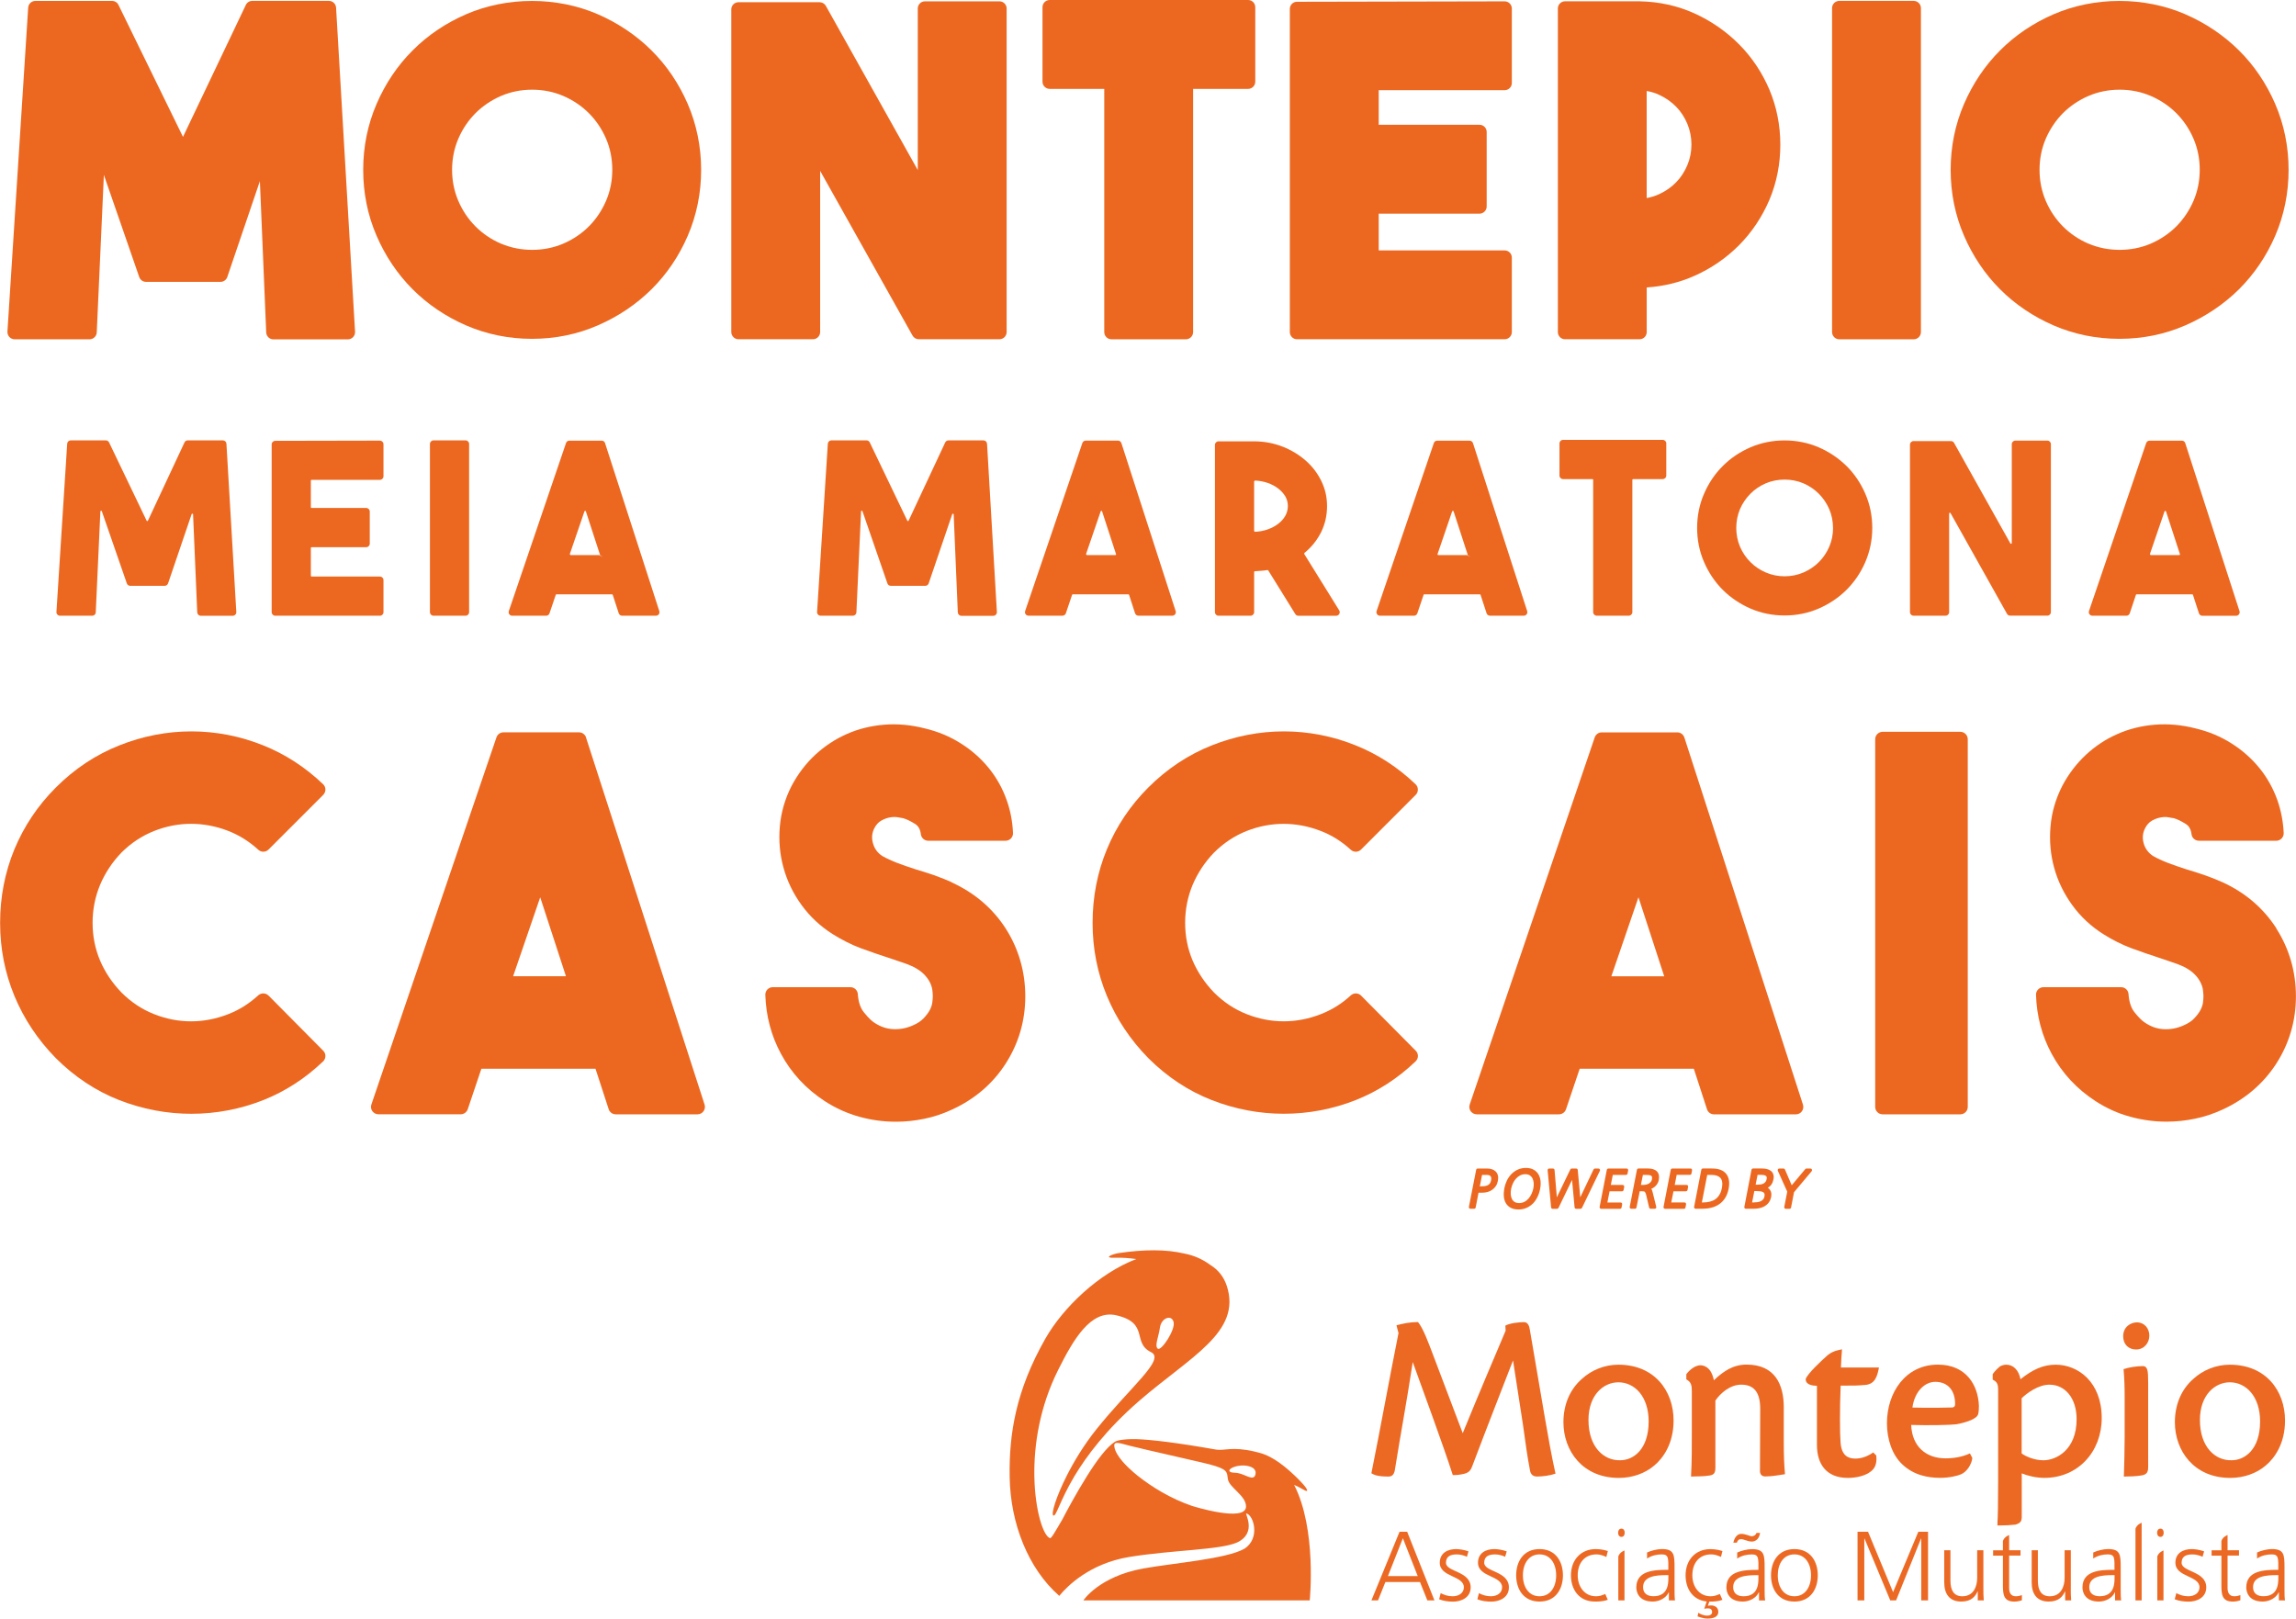 <?xml version="1.0" encoding="UTF-8"?><svg id="Layer_1" xmlns="http://www.w3.org/2000/svg" viewBox="0 0 650.94 458.93"><defs><style>.cls-1{fill:#ec6820;}.cls-2{fill:#ec6924;}</style></defs><g id="Layer_1-2"><g id="_105553177304160"><path class="cls-1" d="M76.13,282.29c-.8-.81-2.08-.83-2.92-.07-2.53,2.32-5.37,4.11-8.45,5.31-6.96,2.74-14.26,2.74-21.11,0-3.41-1.35-6.51-3.41-9.2-6.11-2.63-2.72-4.69-5.79-6.1-9.12-1.4-3.32-2.1-6.9-2.1-10.65s.71-7.35,2.1-10.71c1.42-3.39,3.47-6.49,6.06-9.18,2.72-2.72,5.83-4.78,9.26-6.14,6.84-2.72,14.14-2.72,21.11,0,3.08,1.21,5.92,2.99,8.45,5.31,.84,.77,2.11,.74,2.91-.06l15.5-15.5c.4-.41,.62-.95,.62-1.51,0-.57-.25-1.11-.65-1.5-5.05-4.83-10.77-8.54-16.98-11.02-13.15-5.29-27.56-5.29-40.78,0-6.67,2.63-12.73,6.65-18.02,11.95-5.09,5.08-9.03,10.97-11.74,17.5-2.69,6.52-4.06,13.55-4.06,20.86s1.36,14.2,4.06,20.74c2.69,6.5,6.64,12.44,11.74,17.63,5.29,5.29,11.32,9.29,17.92,11.88,6.63,2.6,13.57,3.9,20.51,3.9s13.86-1.3,20.43-3.9c6.18-2.45,11.87-6.14,16.92-10.96,.41-.39,.64-.93,.65-1.5,.01-.56-.21-1.11-.61-1.51l-15.5-15.64h0Z"/><path class="cls-1" d="M153.15,254.4l7.3,22.39h-14.97l7.68-22.39h0Zm13.01-45.3c-.28-.87-1.09-1.46-2.01-1.46h-21.41c-.9,0-1.7,.58-1.99,1.43l-35.46,104.09c-.22,.64-.12,1.35,.28,1.9,.4,.55,1.04,.88,1.71,.88h23.33c.9,0,1.7-.58,2-1.43l3.87-11.49h32.35l3.74,11.48c.28,.87,1.09,1.45,2,1.45h23.19c.67,0,1.3-.32,1.7-.87,.39-.55,.5-1.25,.3-1.89l-33.62-104.09h0Z"/><path class="cls-1" d="M269.8,250.13c-1.67-.74-3.42-1.44-5.2-2.06-1.69-.58-3.39-1.11-4.99-1.58-2.01-.65-3.72-1.24-5.21-1.81-1.6-.62-3.09-1.31-4.28-1.98-1.34-.9-2.2-2.07-2.62-3.58-.43-1.51-.31-2.91,.37-4.27,.51-1,1.18-1.74,1.99-2.19,.88-.48,1.73-.79,2.56-.92,.81-.12,1.55-.13,2.2,0,.92,.18,1.23,.22,1.4,.24,.98,.28,2.1,.81,3.39,1.62,.95,.58,1.49,1.54,1.66,2.92,.13,1.06,1.02,1.86,2.09,1.86h21.94c.57,0,1.13-.24,1.52-.65,.39-.42,.61-.97,.58-1.55-.14-3.2-.73-6.3-1.76-9.22-1.17-3.36-2.89-6.45-5.12-9.2-2.21-2.72-4.88-5.07-7.94-6.99-3.03-1.93-6.47-3.36-10.2-4.25-3.88-.99-7.75-1.35-11.49-1.04-3.79,.31-7.35,1.19-10.57,2.62-3.25,1.42-6.26,3.4-8.97,5.89-2.66,2.47-4.92,5.43-6.71,8.81-1.87,3.63-3,7.52-3.35,11.56-.35,4.01,0,7.95,1.05,11.69,1.03,3.76,2.75,7.33,5.14,10.6,2.36,3.25,5.32,6.01,8.8,8.21,2.66,1.67,5.34,3.01,8.01,4.01,2.9,1.06,5.38,1.91,7.53,2.6,1.4,.49,2.69,.93,3.9,1.32,1.2,.39,2.32,.82,3.26,1.25,1.3,.65,2.34,1.36,3.1,2.12,.74,.74,1.33,1.52,1.74,2.33,.38,.75,.62,1.51,.71,2.2,.09,.72,.13,1.32,.13,1.78s-.04,1.04-.14,1.79c-.08,.65-.32,1.36-.7,2.1-.39,.74-.99,1.54-1.76,2.36-.75,.79-1.76,1.46-3.03,2-1.79,.81-3.67,1.16-5.56,1.08-1.86-.08-3.62-.67-5.32-1.79-.58-.36-1.59-1.17-3.07-3.04-.97-1.22-1.53-2.94-1.67-5.1-.08-1.11-1-1.97-2.1-1.97h-22.02c-.57,0-1.12,.23-1.52,.64-.39,.41-.61,.97-.59,1.54,.19,5.99,1.68,11.61,4.43,16.71,2.95,5.48,7.15,10,12.48,13.46,3.05,1.97,6.34,3.45,9.75,4.39,3.4,.94,6.86,1.41,10.34,1.41,2.66,0,5.32-.27,7.99-.82,2.64-.53,5.28-1.4,7.86-2.59,6.49-2.96,11.64-7.37,15.31-13.1h0c3.68-5.74,5.54-12.15,5.54-19.05s-1.86-13.46-5.54-19.2c-3.67-5.72-8.82-10.12-15.32-13.1h0Z"/><path class="cls-1" d="M385.89,282.29c-.8-.81-2.1-.83-2.93-.06-2.48,2.3-5.32,4.08-8.44,5.3-6.95,2.73-14.24,2.73-21.11,0-3.39-1.34-6.5-3.4-9.21-6.11-2.63-2.72-4.68-5.78-6.1-9.12-1.4-3.32-2.1-6.9-2.1-10.65s.71-7.35,2.1-10.71c1.43-3.39,3.47-6.49,6.06-9.17,2.72-2.72,5.83-4.79,9.24-6.14,6.85-2.72,14.16-2.72,21.11,0,3.08,1.19,5.92,2.98,8.45,5.31,.83,.76,2.11,.74,2.91-.06l15.5-15.51c.4-.4,.62-.95,.61-1.51,0-.57-.24-1.11-.65-1.5-5.05-4.82-10.76-8.54-16.98-11.02-13.14-5.29-27.52-5.29-40.79,0-6.67,2.64-12.73,6.66-18.01,11.95-5.09,5.08-9.03,10.97-11.73,17.5-2.69,6.49-4.06,13.51-4.06,20.86s1.36,14.24,4.06,20.74c2.69,6.5,6.63,12.43,11.74,17.63,5.29,5.29,11.33,9.29,17.93,11.87,6.62,2.61,13.57,3.9,20.5,3.9s13.86-1.3,20.43-3.9c6.17-2.45,11.87-6.13,16.92-10.96,.41-.39,.64-.93,.66-1.49,0-.56-.21-1.11-.61-1.51l-15.51-15.64h0Z"/><path class="cls-1" d="M464.52,254.4l7.3,22.41h-14.98l7.68-22.41Zm13.01-45.29c-.28-.87-1.09-1.46-2-1.46h-21.42c-.9,0-1.7,.57-1.99,1.43l-35.44,104.09c-.22,.64-.12,1.35,.28,1.9,.4,.55,1.04,.88,1.71,.88h23.31c.9,0,1.71-.58,2-1.43l3.88-11.49h32.36l3.73,11.48c.28,.87,1.09,1.45,2,1.45h23.21c.68,0,1.3-.32,1.7-.87,.39-.54,.51-1.25,.3-1.89l-33.62-104.09h0Z"/><path class="cls-1" d="M555.77,207.49h-22.02c-1.17,0-2.11,.95-2.11,2.11v104.25c0,1.16,.94,2.1,2.11,2.1h22.02c1.16,0,2.11-.94,2.11-2.1v-104.25c0-1.16-.95-2.11-2.11-2.11h0Z"/><path class="cls-1" d="M645.39,263.23c-3.69-5.73-8.83-10.14-15.32-13.1-1.71-.76-3.46-1.45-5.21-2.06-1.68-.57-3.38-1.12-4.98-1.58-1.95-.63-3.65-1.22-5.21-1.81-1.62-.62-3.1-1.32-4.27-1.98-1.34-.9-2.21-2.07-2.64-3.57-.43-1.51-.3-2.9,.38-4.27,.5-1,1.16-1.73,1.98-2.19,.88-.48,1.73-.79,2.57-.92,.85-.14,1.6-.13,2.16,0,1.12,.22,1.36,.22,1.33,.2,1.01,.28,2.15,.82,3.49,1.66,.94,.58,1.48,1.53,1.65,2.92,.12,1.05,1.03,1.85,2.09,1.85h21.94c.58,0,1.13-.24,1.52-.65,.39-.42,.61-.98,.58-1.55-.14-3.16-.73-6.26-1.76-9.23-1.2-3.39-2.92-6.48-5.13-9.19-2.23-2.74-4.9-5.09-7.93-6.99-3.02-1.93-6.46-3.36-10.2-4.25-3.89-.99-7.76-1.35-11.49-1.04-3.79,.31-7.35,1.19-10.57,2.62-3.25,1.41-6.27,3.39-8.97,5.89-2.68,2.5-4.94,5.46-6.72,8.82-1.87,3.67-3.01,7.56-3.34,11.55-.35,4.01,0,7.94,1.04,11.7,1.03,3.76,2.76,7.33,5.14,10.6,2.37,3.27,5.34,6.03,8.8,8.21,2.64,1.66,5.33,3.01,8.01,4,2.73,1.01,5.29,1.89,7.54,2.61,1.39,.49,2.69,.93,3.88,1.32,1.21,.39,2.33,.82,3.26,1.25,1.3,.65,2.34,1.36,3.1,2.12,.76,.75,1.33,1.53,1.74,2.34,.39,.76,.62,1.5,.71,2.17,.09,.73,.14,1.33,.14,1.8s-.05,1.06-.13,1.79c-.09,.66-.33,1.36-.73,2.13-.37,.72-.96,1.5-1.75,2.34-.73,.78-1.74,1.45-3.02,1.99-1.79,.81-3.66,1.17-5.56,1.08-1.86-.08-3.62-.67-5.31-1.8-.84-.51-1.88-1.53-3.07-3.03-.96-1.22-1.52-2.94-1.67-5.11-.07-1.11-.99-1.97-2.1-1.97h-22.02c-.57,0-1.12,.23-1.51,.64-.4,.41-.62,.96-.6,1.53,.18,5.97,1.67,11.6,4.43,16.71,2.95,5.48,7.15,10.01,12.48,13.45,3.03,1.97,6.31,3.46,9.76,4.39,3.4,.94,6.85,1.41,10.33,1.41,2.66,0,5.32-.27,7.98-.82,2.64-.53,5.29-1.4,7.87-2.59,6.46-2.96,11.61-7.36,15.3-13.09h0c3.68-5.75,5.54-12.16,5.54-19.05s-1.87-13.46-5.55-19.2h0Z"/><path class="cls-1" d="M93.26,.25h-21.75c-.78,0-1.49,.45-1.82,1.16l-17.81,37.4L33.59,1.4c-.33-.7-1.05-1.14-1.82-1.14H10.02c-1.07,0-1.96,.84-2.03,1.91L2.11,94.01c-.03,.57,.17,1.13,.55,1.54,.38,.41,.92,.65,1.48,.65H25.39c1.09,0,1.99-.86,2.04-1.95l2.02-44.66,10.02,28.95c.28,.83,1.06,1.38,1.93,1.38h21.11c.87,0,1.65-.55,1.93-1.38l9.24-27.18,1.79,42.89c.05,1.11,.94,1.97,2.04,1.97h21.12c.56,0,1.1-.23,1.48-.65,.39-.41,.58-.95,.55-1.51L95.28,2.17c-.06-1.08-.95-1.92-2.03-1.92h0Z"/><path class="cls-1" d="M142.05,69.09c-2.74-1.18-5.18-2.82-7.23-4.88-2.05-2.05-3.7-4.49-4.88-7.25-1.17-2.73-1.77-5.69-1.77-8.81s.6-6.1,1.77-8.82c1.18-2.75,2.83-5.19,4.88-7.25,2.05-2.05,4.49-3.69,7.23-4.88,2.74-1.17,5.7-1.77,8.82-1.77s6.09,.6,8.82,1.77c2.76,1.19,5.2,2.83,7.25,4.88,2.05,2.05,3.69,4.49,4.88,7.24,1.17,2.72,1.77,5.69,1.77,8.82s-.6,6.08-1.77,8.81c-1.19,2.75-2.83,5.2-4.88,7.25-2.05,2.05-4.49,3.69-7.25,4.88-5.45,2.35-12.18,2.35-17.63,0h0ZM184.7,14.28c-4.32-4.28-9.45-7.73-15.23-10.25-11.62-5.02-25.69-5.02-37.32,.01-5.78,2.51-10.89,5.96-15.16,10.25-4.28,4.27-7.73,9.38-10.23,15.19-2.51,5.81-3.79,12.1-3.79,18.68s1.27,12.87,3.79,18.68c2.5,5.8,5.95,10.9,10.23,15.19,4.28,4.28,9.38,7.73,15.16,10.24,5.81,2.51,12.09,3.8,18.67,3.8s12.85-1.28,18.64-3.8c5.78-2.51,10.9-5.95,15.24-10.23,4.33-4.3,7.79-9.4,10.29-15.19,2.51-5.83,3.79-12.1,3.79-18.68s-1.29-12.87-3.79-18.68c-2.51-5.8-5.97-10.92-10.29-15.2h0Z"/><path class="cls-1" d="M283.36,.38h-21.13c-1.13,0-2.03,.91-2.03,2.03V48.22L234.14,1.67c-.36-.64-1.05-1.04-1.78-1.04h-22.99c-1.13,0-2.04,.91-2.04,2.03V94.15c0,1.12,.91,2.04,2.04,2.04h21.11c1.12,0,2.04-.92,2.04-2.04V48.45l26.19,46.69c.36,.65,1.04,1.05,1.78,1.05h22.87c1.12,0,2.03-.92,2.03-2.04V2.41c0-1.12-.91-2.03-2.03-2.03Z"/><path class="cls-1" d="M353.85,0h-56.24c-1.14,0-2.05,.91-2.05,2.04V23.17c0,1.12,.91,2.03,2.05,2.03h15.46V94.15c0,1.13,.91,2.05,2.03,2.05h21.11c1.14,0,2.05-.92,2.05-2.05V25.2h15.59c1.13,0,2.03-.91,2.03-2.03V2.04C355.88,.91,354.98,0,353.85,0h0Z"/><path class="cls-1" d="M426.58,.38h0l-58.87,.12c-1.13,0-2.03,.91-2.03,2.04V94.15c0,1.12,.9,2.04,2.03,2.04h58.87c1.13,0,2.04-.92,2.04-2.04v-21.12c0-1.12-.91-2.03-2.04-2.03h-35.7v-10.42h28.58c1.13,0,2.03-.92,2.03-2.05v-21.12c0-1.11-.9-2.03-2.03-2.03h-28.58v-9.81h35.7c1.13,0,2.04-.9,2.04-2.03V2.41c0-.53-.21-1.06-.6-1.43-.38-.39-.9-.6-1.44-.6h0Z"/><path class="cls-1" d="M479.54,40.97c0,2.07-.39,4.03-1.16,5.86-.78,1.84-1.82,3.47-3.15,4.82-1.32,1.38-2.91,2.49-4.71,3.34-1.16,.55-2.38,.94-3.67,1.16V25.8c1.29,.21,2.51,.6,3.67,1.15,1.8,.85,3.39,1.98,4.71,3.34,1.33,1.35,2.37,2.98,3.15,4.82,.76,1.83,1.16,3.81,1.16,5.86h0Zm13.55-28.36c-3.63-3.66-7.88-6.62-12.67-8.8-4.82-2.19-10.06-3.34-15.59-3.44h-21.13c-1.12,0-2.03,.92-2.03,2.04V94.15c0,1.13,.91,2.04,2.03,2.04h21.13c1.13,0,2.03-.91,2.03-2.04v-12.65c4.77-.31,9.33-1.41,13.54-3.29,4.8-2.14,9.06-5.08,12.69-8.74,3.63-3.68,6.5-7.99,8.56-12.82,2.05-4.86,3.09-10.11,3.09-15.61s-1.04-10.74-3.09-15.61c-2.05-4.82-4.92-9.14-8.56-12.82h0Z"/><path class="cls-1" d="M542.56,.25h-21.11c-1.12,0-2.04,.92-2.04,2.04V94.15c0,1.13,.92,2.05,2.04,2.05h21.11c1.13,0,2.04-.92,2.04-2.05V2.29c0-1.11-.91-2.04-2.04-2.04Z"/><path class="cls-1" d="M592.11,69.09c-2.75-1.18-5.18-2.82-7.24-4.88-2.04-2.05-3.69-4.49-4.87-7.25-1.17-2.73-1.77-5.69-1.77-8.81s.6-6.1,1.77-8.82c1.19-2.75,2.83-5.19,4.87-7.25,2.06-2.05,4.49-3.69,7.24-4.88,2.74-1.17,5.7-1.77,8.83-1.77s6.08,.6,8.81,1.77c2.77,1.19,5.19,2.83,7.25,4.88,2.05,2.05,3.7,4.49,4.88,7.24,1.17,2.72,1.77,5.69,1.77,8.82s-.6,6.08-1.77,8.81c-1.19,2.75-2.84,5.2-4.88,7.25-2.05,2.05-4.49,3.69-7.25,4.88-5.45,2.35-12.18,2.35-17.63,0h0Zm52.94-39.61c-2.51-5.8-5.97-10.92-10.29-15.2-4.32-4.28-9.44-7.73-15.23-10.25-11.62-5.02-25.69-5.02-37.31,.01-5.78,2.51-10.9,5.96-15.17,10.25-4.28,4.27-7.72,9.38-10.23,15.19-2.51,5.81-3.79,12.1-3.79,18.68s1.28,12.87,3.79,18.68c2.51,5.8,5.94,10.9,10.23,15.19,4.28,4.28,9.39,7.73,15.17,10.24,5.81,2.51,12.08,3.8,18.66,3.8s12.84-1.28,18.64-3.8c5.78-2.51,10.9-5.95,15.24-10.23,4.32-4.3,7.79-9.4,10.29-15.19,2.51-5.83,3.79-12.1,3.79-18.68s-1.28-12.87-3.79-18.68h0Z"/><path class="cls-1" d="M63.17,124.86h-9.95c-.39,0-.75,.23-.91,.58l-10.37,22.19c-.07,.16-.31,.14-.37,0l-10.65-22.2c-.17-.35-.52-.57-.9-.57h-9.97c-.53,0-.97,.41-1,.94l-3.05,47.71c-.02,.28,.08,.55,.27,.75,.19,.2,.45,.32,.73,.32h9.15c.54,0,.98-.42,1-.96l1.31-28.61c0-.1,.08-.18,.18-.2,.1,0,.2,.04,.23,.14l7.09,20.47c.14,.41,.52,.68,.95,.68h9.79c.43,0,.81-.28,.95-.68l6.68-19.64c.03-.09,.16-.14,.24-.14,.09,.01,.17,.1,.17,.19l1.18,27.79c.02,.54,.47,.97,1,.97h9.08c.28,0,.54-.12,.73-.32,.19-.2,.29-.47,.27-.75l-2.8-47.71c-.03-.53-.47-.95-1-.95h0Z"/><path class="cls-1" d="M107.72,124.93h0l-29.7,.06c-.55,0-1,.45-1,1.01v47.58c0,.55,.45,1,1,1h29.7c.55,0,1-.45,1-1v-9.1c0-.56-.45-1.01-1-1.01h-19.39c-.11,0-.2-.09-.2-.2v-7.91c0-.12,.09-.21,.2-.21h15.5c.55,0,1-.45,1-1v-9.11c0-.56-.45-1.01-1-1.01h-15.5c-.12,0-.2-.09-.2-.2v-7.57c0-.12,.09-.21,.2-.21h19.39c.55,0,1-.45,1-1.01v-9.09c0-.26-.1-.52-.29-.71-.19-.19-.45-.3-.71-.3h0Z"/><path class="cls-1" d="M132,124.86h-9.1c-.55,0-1.01,.45-1.01,1v47.71c0,.55,.45,1.01,1.01,1.01h9.1c.55,0,1-.45,1-1.01v-47.71c0-.55-.45-1-1-1Z"/><path class="cls-1" d="M170.83,157.9l-.98-.51h-8.11l-.2-.26,4.16-12.15c.03-.09,.16-.14,.2-.14,.09,0,.17,.06,.2,.14l3.95,12.15c.02,.07,.01,.12-.02,.18l.81,.59h0Zm.72-32.27c-.14-.41-.52-.69-.96-.69h-9.17c-.43,0-.81,.27-.95,.68l-16.21,47.63c-.1,.31-.06,.65,.13,.91,.19,.27,.49,.42,.82,.42h9.63c.43,0,.82-.28,.95-.68l1.78-5.26c.02-.07,.1-.12,.2-.12h15.75c.09,0,.17,.06,.2,.14l1.7,5.23c.14,.41,.52,.69,.95,.69h9.6c.32,0,.62-.15,.81-.41,.19-.26,.24-.6,.14-.9l-15.38-47.63h0Z"/><path class="cls-1" d="M312.06,144.97c.03-.07,.11-.14,.2-.14,.09,0,.17,.06,.19,.15l3.96,12.15c.02,.06,0,.13-.03,.18-.04,.05-.1,.07-.17,.07h-8.11l-.2-.26,4.16-12.15h0Zm5.86-19.34c-.13-.41-.52-.7-.95-.7h-9.16c-.43,0-.81,.28-.95,.68l-16.22,47.63c-.1,.31-.06,.65,.13,.91,.18,.26,.49,.42,.81,.42h9.65c.43,0,.81-.28,.95-.68l1.77-5.24c.02-.09,.1-.14,.2-.14h15.76c.09,0,.17,.06,.19,.14l1.7,5.23c.14,.42,.52,.69,.95,.69h9.6c.33,0,.63-.15,.82-.41,.18-.26,.24-.6,.14-.9l-15.39-47.64h0Z"/><path class="cls-1" d="M365.12,143.48c0,.99-.25,1.94-.74,2.8-.49,.85-1.17,1.62-2.04,2.27-.85,.65-1.85,1.17-2.98,1.57-1.14,.39-2.35,.62-3.58,.66l-.22-.2v-14.12l.22-.21c1.25,.05,2.45,.27,3.58,.66,1.11,.38,2.12,.91,2.98,1.57,.86,.65,1.54,1.4,2.05,2.24,.49,.84,.73,1.77,.73,2.77h0Zm4.66,13.58c-.05-.1-.03-.22,.05-.29,2.01-1.65,3.59-3.63,4.72-5.88h0c1.11-2.25,1.68-4.73,1.68-7.37s-.54-4.89-1.59-7.07c-1.05-2.2-2.53-4.14-4.37-5.78-1.88-1.67-4.08-3.01-6.52-3.99-2.47-.98-5.15-1.51-8-1.55h-10.29c-.56,0-1.01,.45-1.01,1.01v47.44c0,.55,.45,1,1.01,1h9.09c.55,0,1.01-.45,1.01-1v-11.4c0-.11,.09-.21,.19-.22l1.85-.13c.58-.04,1.16-.11,1.75-.2,.1-.01,.16,.02,.21,.1l7.68,12.39c.18,.3,.51,.47,.85,.47h10.73c.36,0,.7-.2,.88-.52,.18-.32,.17-.71-.02-1.01l-9.91-15.98h0Z"/><path class="cls-1" d="M416.85,157.9l-.99-.51h-8.11c-.1,0-.17-.07-.2-.26l4.15-12.13c.04-.09,.12-.15,.23-.15,.08,0,.15,.06,.18,.14l3.95,12.13c.02,.07,0,.15-.04,.21l.82,.57h0Zm.74-32.27c-.14-.41-.52-.69-.96-.69h-9.17c-.43,0-.81,.27-.95,.68l-16.23,47.63c-.1,.31-.06,.65,.14,.91,.19,.27,.49,.42,.82,.42h9.64c.43,0,.81-.28,.95-.68l1.78-5.27c.02-.07,.1-.12,.19-.12h15.75c.09,0,.17,.06,.2,.14l1.71,5.23c.14,.42,.52,.69,.96,.69h9.6c.32,0,.62-.15,.81-.41,.18-.26,.24-.6,.14-.9l-15.37-47.63h0Z"/><path class="cls-1" d="M471.4,124.72h-28.27c-.55,0-1,.45-1,1v9.12c0,.55,.45,1,1,1h8.35c.11,0,.2,.09,.2,.2v37.53c0,.55,.45,1,1,1h9.1c.56,0,1.01-.45,1.01-1v-37.53c0-.11,.09-.2,.21-.2h8.41c.55,0,1-.45,1-1v-9.12c0-.55-.45-1-1-1h0Z"/><path class="cls-1" d="M519.69,149.68c0,1.89-.36,3.68-1.08,5.34-.71,1.65-1.7,3.12-2.95,4.36-1.22,1.23-2.69,2.21-4.36,2.94-3.32,1.44-7.35,1.44-10.67,0-1.67-.72-3.13-1.71-4.36-2.94-1.25-1.24-2.24-2.71-2.95-4.35-.71-1.67-1.07-3.47-1.07-5.35s.36-3.66,1.06-5.34c.71-1.64,1.71-3.1,2.96-4.36,1.22-1.23,2.68-2.22,4.35-2.94,1.65-.71,3.49-1.06,5.34-1.06s3.69,.36,5.33,1.06c1.68,.73,3.15,1.73,4.36,2.95,1.25,1.25,2.24,2.72,2.95,4.35,.72,1.67,1.08,3.47,1.08,5.34h0Zm3.81-17.55c-2.24-2.22-4.9-4.01-7.9-5.31-6.05-2.6-13.31-2.59-19.31,0-3.02,1.31-5.67,3.1-7.87,5.31-2.23,2.21-4.01,4.86-5.31,7.88-1.3,2.99-1.96,6.25-1.96,9.67s.66,6.68,1.96,9.67c1.28,2.98,3.06,5.64,5.3,7.89,2.22,2.21,4.87,4,7.87,5.31,2.99,1.3,6.24,1.96,9.66,1.96s6.68-.66,9.67-1.96c3.01-1.31,5.67-3.09,7.9-5.31,2.24-2.23,4.04-4.89,5.33-7.88,1.3-3.03,1.97-6.28,1.97-9.68s-.66-6.64-1.97-9.67c-1.28-2.97-3.07-5.63-5.33-7.89h0Z"/><path class="cls-1" d="M580.47,124.93h-9.1c-.55,0-1.01,.45-1.01,1v28.05c0,.09-.07,.17-.17,.2-.1,.02-.18-.02-.23-.1l-15.96-28.5c-.18-.32-.51-.52-.87-.52h-10.63c-.55,0-1,.45-1,1.01v47.5c0,.55,.45,1,1,1h9.1c.55,0,1-.45,1-1v-27.99c0-.09,.07-.18,.16-.2,.1-.03,.19,.01,.23,.09l16.02,28.58c.18,.31,.51,.51,.87,.51h10.57c.55,0,1-.45,1-1v-47.64c0-.55-.45-1-1-1h0Z"/><path class="cls-1" d="M613.67,144.99c.02-.06,.15-.14,.21-.15,.09,0,.17,.07,.2,.14l3.95,12.13s.03,.12-.02,.19c0,0-.18,.09-.18,.09h-8.11l-.21-.26,4.16-12.14h0Zm21.25,28.28l-15.38-47.63c-.13-.42-.52-.7-.95-.7h-9.17c-.43,0-.81,.28-.95,.68l-16.22,47.63c-.1,.31-.05,.65,.14,.91,.19,.26,.49,.42,.82,.42h9.65c.43,0,.82-.28,.95-.69l1.75-5.24c.03-.08,.11-.14,.21-.14h15.75c.1,0,.18,.06,.2,.14l1.7,5.24c.13,.41,.52,.7,.96,.7h9.59c.33,0,.63-.15,.81-.42,.19-.26,.25-.59,.15-.9Z"/><path class="cls-1" d="M278.85,124.86h-9.95c-.39,0-.75,.23-.92,.58l-10.38,22.19c-.03,.08-.1,.12-.12,.12-.2-.01-.24-.08-.25-.12l-10.65-22.2c-.17-.35-.52-.57-.9-.57h-9.98c-.53,0-.97,.41-1,.94l-3.05,47.71c-.02,.28,.08,.55,.27,.75,.19,.2,.46,.32,.73,.32h9.15c.53,0,.98-.42,1-.96l1.32-28.63c0-.1,.06-.17,.17-.18,.1,0,.2,.04,.23,.14l7.07,20.47c.14,.41,.52,.68,.95,.68h9.8c.43,0,.81-.28,.95-.68l6.68-19.63c.03-.1,.13-.15,.24-.14,.09,.01,.17,.1,.17,.19l1.17,27.79c.02,.53,.47,.97,1,.97h9.07c.28,0,.55-.12,.73-.32,.19-.2,.29-.47,.28-.75l-2.79-47.71c-.03-.53-.47-.95-1-.95h0Z"/><path class="cls-1" d="M421.71,336.09c-.27,.12-.57,.2-.89,.23-.36,.04-.72,.06-1.1,.06h-.18l.64-3.26h1.32c.53,0,.89,.12,1.09,.38,.2,.25,.26,.64,.15,1.17-.08,.4-.21,.71-.39,.92-.18,.22-.39,.39-.63,.5h0Zm2.37-3.9c-.3-.3-.65-.52-1.1-.67-.41-.13-.9-.21-1.44-.21h-2.59c-.22,0-.4,.16-.44,.36l-2.06,10.52c-.02,.14,0,.27,.09,.37,.09,.1,.22,.16,.35,.16h1.04c.22,0,.4-.15,.44-.36l.81-4.19h1.09c.5,0,1-.07,1.48-.2,.48-.14,.91-.36,1.32-.63,.4-.28,.74-.64,1.02-1.05,.28-.43,.47-.92,.57-1.46,.11-.58,.12-1.07,.02-1.5-.1-.44-.29-.82-.6-1.14h0Z"/><path class="cls-1" d="M433.72,333.25c.33,.22,.58,.5,.76,.87,.18,.37,.29,.79,.34,1.28,.04,.5,0,1.02-.1,1.54-.1,.5-.27,1.02-.51,1.55-.23,.5-.51,.95-.86,1.35-.34,.39-.74,.71-1.19,.93-.85,.45-2.09,.46-2.76,.02-.34-.22-.59-.5-.76-.86-.19-.38-.3-.8-.33-1.29-.02-.5,0-1.02,.1-1.53,.1-.52,.28-1.05,.5-1.55,.23-.51,.52-.96,.87-1.35,.34-.39,.73-.7,1.19-.94,.89-.46,2.09-.45,2.75-.02h0Zm2.48-.23c-.33-.57-.79-1.03-1.38-1.36-1.17-.69-3.15-.68-4.55-.02-.68,.31-1.29,.76-1.82,1.3-.5,.53-.93,1.15-1.26,1.85h0c-.32,.68-.55,1.41-.7,2.16-.15,.85-.2,1.63-.13,2.34,.07,.74,.28,1.38,.6,1.91,.34,.55,.81,.98,1.41,1.28,.58,.29,1.29,.45,2.12,.45s1.57-.14,2.26-.44c.66-.28,1.27-.69,1.81-1.21,.52-.51,.95-1.13,1.3-1.84,.36-.71,.62-1.49,.77-2.32,.16-.78,.2-1.48,.14-2.18-.06-.72-.26-1.36-.57-1.92h0Z"/><path class="cls-1" d="M453.56,331.53c-.08-.13-.23-.21-.38-.21h-.99c-.17,0-.33,.1-.4,.25l-3.77,7.92-.71-7.76c-.02-.23-.21-.41-.45-.41h-1.25c-.17,0-.33,.1-.41,.25l-3.82,7.92-.65-7.76c-.02-.23-.21-.41-.45-.41h-1.07c-.12,0-.25,.05-.33,.15-.09,.09-.12,.21-.11,.34l.98,10.52c.02,.23,.21,.41,.44,.41h1.25c.17,0,.33-.1,.4-.25l3.85-7.95,.72,7.79c.02,.23,.21,.41,.44,.41h1.24c.17,0,.33-.1,.41-.25l5.08-10.53c.07-.14,.06-.3-.02-.43h0Z"/><path class="cls-1" d="M461.15,331.32h-5.16c-.21,0-.4,.16-.44,.36l-2.04,10.52c-.02,.13,.01,.27,.09,.37,.09,.1,.22,.17,.35,.17h5.34c.22,0,.4-.15,.44-.36l.17-.9c.02-.13,0-.26-.09-.37-.09-.1-.22-.16-.34-.16h-3.76l.62-3.17h3.54c.21,0,.4-.16,.44-.37l.17-.9c.02-.13-.01-.27-.1-.37-.09-.1-.21-.16-.34-.16h-3.36l.57-2.86h3.74c.22,0,.41-.15,.44-.37l.17-.9c.02-.13-.01-.26-.1-.37-.09-.1-.21-.16-.34-.16h0Z"/><path class="cls-1" d="M465.76,335.98h-.55l.57-2.86h.7c.34,0,.66,.01,.97,.04,.25,.03,.46,.08,.63,.17,.12,.07,.2,.17,.26,.31,.04,.09,.08,.31,0,.77-.05,.28-.16,.51-.33,.71-.16,.2-.36,.36-.6,.49-.23,.13-.49,.22-.78,.28-.31,.06-.6,.09-.86,.09h0Zm3.93-3.9c-.28-.27-.64-.47-1.06-.59-.37-.12-.83-.18-1.38-.18h-2.72c-.22,0-.4,.15-.44,.36l-2.05,10.52c-.02,.13,.01,.27,.09,.37,.09,.1,.21,.17,.35,.17h1.04c.21,0,.4-.15,.44-.36l.92-4.61h.49c.23,0,.43,.01,.6,.03,.11,.01,.2,.04,.28,.1,.08,.04,.14,.14,.21,.25,.08,.14,.17,.37,.25,.68l.84,3.56c.05,.2,.23,.35,.44,.35h1.14c.13,0,.26-.06,.35-.17,.09-.11,.12-.25,.08-.39l-1.01-4.09-.04-.15c-.04-.13-.07-.25-.1-.33-.05-.18-.13-.36-.23-.51,0-.01-.01-.02-.02-.02,0,0,.01,0,.02,0,.34-.15,.66-.34,.95-.58,.29-.24,.53-.52,.73-.84,.21-.32,.35-.69,.42-1.08,.1-.57,.1-1.04,.01-1.43-.1-.43-.3-.79-.58-1.06h0Z"/><path class="cls-1" d="M479.27,331.32h-5.16c-.21,0-.4,.16-.44,.36l-2.04,10.52c-.02,.13,.01,.27,.09,.37,.09,.1,.21,.17,.35,.17h5.34c.21,0,.4-.15,.44-.37l.17-.9c.02-.13-.01-.26-.1-.37-.09-.1-.21-.16-.35-.16h-3.75l.63-3.17h3.54c.21,0,.41-.16,.44-.37l.17-.9c.02-.13,0-.27-.09-.37-.09-.1-.21-.16-.34-.16h-3.37l.56-2.86h3.75c.22,0,.41-.15,.44-.37l.17-.9c.02-.13-.01-.26-.1-.37-.09-.1-.21-.16-.34-.16h0Z"/><path class="cls-1" d="M482.8,340.94h-.31l1.53-7.82h1.15c.56,0,1.05,.07,1.5,.2,.42,.13,.76,.33,1.03,.6,.26,.27,.44,.64,.53,1.11,.1,.47,.08,1.09-.07,1.85-.14,.75-.37,1.39-.7,1.9-.3,.5-.69,.92-1.14,1.24-.45,.32-.98,.55-1.56,.69-.61,.16-1.27,.23-1.97,.23h0Zm6.7-7.97c-.38-.53-.92-.95-1.61-1.24-.67-.28-1.52-.42-2.51-.42h-2.6c-.22,0-.4,.15-.44,.36l-2.04,10.53c-.02,.13,.01,.26,.1,.37,.08,.1,.21,.16,.34,.16h1.84c.9,0,1.76-.1,2.58-.3,.82-.2,1.57-.53,2.23-.98,.68-.46,1.24-1.04,1.7-1.77,.46-.71,.79-1.58,.99-2.59,.16-.83,.2-1.57,.12-2.26-.09-.7-.32-1.33-.69-1.86h0Z"/><path class="cls-1" d="M497.28,340.94h-.54l.63-3.23h.55c.36,0,.72,.02,1.08,.06,.32,.03,.58,.1,.81,.22,.19,.1,.32,.23,.41,.42,.06,.12,.11,.36,.03,.82-.07,.36-.19,.63-.37,.83-.19,.22-.41,.39-.68,.52-.28,.13-.58,.22-.9,.27-.37,.05-.7,.08-1.01,.08h0Zm1.08-5.03h-.62l.55-2.8h1.07c.2,0,.42,.02,.65,.05,.21,.04,.4,.1,.55,.19,.13,.07,.23,.18,.3,.33,.06,.13,.07,.35,0,.63-.06,.34-.18,.62-.34,.81-.18,.22-.37,.37-.6,.48-.24,.12-.48,.2-.74,.23-.29,.04-.56,.06-.82,.06h0Zm3.64-3.97c-.31-.23-.7-.4-1.16-.5-.41-.09-.84-.13-1.32-.13h-2.51c-.21,0-.4,.15-.44,.36l-2.03,10.53c-.02,.13,0,.26,.09,.37,.09,.1,.21,.16,.34,.16h2.1c.55,0,1.11-.05,1.66-.15,.55-.1,1.06-.28,1.53-.55,.45-.26,.86-.61,1.19-1.05,.34-.44,.56-.99,.69-1.62,.17-.82,.04-1.51-.36-2.04-.16-.21-.36-.4-.58-.55,.84-.47,1.38-1.27,1.59-2.35,.12-.58,.1-1.07-.05-1.49-.15-.42-.4-.76-.74-1h0Z"/><path class="cls-1" d="M513.69,331.58c-.07-.16-.23-.26-.41-.26h-1.13c-.13,0-.26,.06-.34,.16l-3.84,4.59-1.92-4.48c-.07-.17-.23-.27-.41-.27h-1.21c-.15,0-.29,.07-.37,.2-.08,.13-.09,.29-.03,.43l2.67,5.93-.84,4.33c-.02,.13,.01,.27,.1,.37,.08,.1,.21,.17,.34,.17h1.04c.21,0,.4-.15,.44-.36l.84-4.35,5.01-5.97c.11-.13,.13-.32,.06-.48h0Z"/><path class="cls-2" d="M391.54,418.55c-1.07-.1-1.81-.28-2.74-.82,2.66-13.23,5.04-26.53,7.69-39.76l-.58-2.21c1.92-.5,3.84-.9,5.84-.9h.28c1.51,1.84,3.04,6.14,3.73,7.9l8.94,23.6c4.41-10.84,9.37-22.47,12.16-29.06l-.08-1.44c1.27-.7,3.87-.99,5.29-.99,1.22,0,1.52,1.3,1.67,2.24l4.27,24.99c.9,5.24,1.84,10.54,2.99,15.74-1.53,.52-3.63,.81-5.24,.81-1.09,0-1.83-.55-2.01-1.83-.71-3.77-1.15-6.79-1.98-12.9l-2.81-18.19c-2.74,7.09-7.35,18.83-11.54,29.92-.37,1.05-.83,1.79-2.08,2.16-.85,.24-2.11,.43-3.02,.43h-.44c-2.67-8.35-8.56-24.27-11.35-32.04-2.12,13.73-3.01,17.77-5.13,30.93-.26,.91-.69,1.52-1.71,1.52-.5,0-1.32,0-2.15-.08h0Z"/><path class="cls-2" d="M467.41,403.02c0-7.12-4.01-11.09-8.58-11.09-4.17,0-8.48,3.55-8.48,10.68,0,7.78,4.44,11.58,9.02,11.42,3.63,0,8.04-2.98,8.04-11.01Zm-18.88-12.1c2.73-2.47,6.37-3.98,10.31-3.98,10.19,0,15.64,7.39,15.64,15.83,0,6.52-2.94,10.66-5.5,12.78-2.54,2.16-6.1,3.49-10.01,3.49-10.34,0-15.72-7.73-15.72-15.79,0-4.96,1.82-9.34,5.28-12.32h0Z"/><path class="cls-2" d="M500.54,418.63c-1.05,0-1.57-.59-1.57-1.53l.07-17.65c0-5.05-2.06-6.85-5.4-6.85-3.16,0-5.9,2.45-7.31,4.51v18.99c0,1.48-.34,2.13-1.88,2.29-1.64,.27-3.37,.17-5.03,.27,.25-4.31,.23-8.7,.23-12.99v-11.2c0-1.59-.16-2.64-1.56-3.36v-1.46c.66-.95,2.57-2.88,4.55-2.49,2.04,.41,2.86,2.27,3.26,4.2,1.41-1.38,2.78-2.4,4.19-3.18,1.44-.76,3.14-1.27,5.06-1.27,8.11,0,10.57,5.69,10.57,12.13v10.16c0,2.94,.08,5.86,.34,8.79-1.83,.28-3.66,.63-5.52,.63h0Z"/><path class="cls-2" d="M526,413.56c1.87,0,3.57-.7,5.08-1.74l.87,.87,.05,1.06c-.05,1.43-.44,2.56-1.58,3.44-1.51,1.25-4.14,1.85-6.53,1.85-6.28,0-8.77-4.12-8.77-9.35v-16.76c-1.16-.04-3.18-.23-3.18-1.85v-.12c.71-1.71,4.36-5.03,5.86-6.4,1.4-1.3,2.62-1.6,4.43-1.99-.12,1.72-.27,3.44-.31,5.17h10.79c-.5,2.52-1.09,4.73-3.97,4.95-2.26,.17-2.43,.19-6.9,.19-.26,6.71-.24,13.43-.02,16.21,.31,3.67,2.18,4.47,4.17,4.47h0Z"/><path class="cls-2" d="M554.29,398.25c.08-3.87-1.97-6.45-5.61-6.45-2.91,0-5.83,2.6-6.49,7.29,4.75,.13,10.12,.02,11.26-.02,.56-.03,.83-.36,.83-.82h0Zm-2.71,15.24c2.37,0,4.75-.41,6.91-1.39l.68,1.26c-.15,1.73-1.48,3.92-3.17,4.64-.9,.41-3.24,1.02-5.92,1.02-3.4,0-7.5-.71-10.78-3.84-2.87-2.69-4.33-7.14-4.33-11.65,0-8.69,5.26-16.61,14.46-16.61,8.05,0,11.4,5.89,11.61,11.66,0,.66-.03,1.63-.18,2.27-.33,1.8-5.02,2.78-6.28,2.99-1.76,.21-7.87,.33-12.74,.18,.23,6.07,4.17,9.47,9.74,9.47h0Z"/><path class="cls-2" d="M581.1,392.6c-3.26,0-6.4,2.38-7.94,3.84v15.67c1.11,.81,3.58,1.93,6.16,1.93,3.55,0,9.42-2.84,9.42-11.66,0-6.01-3.31-9.77-7.65-9.77h0Zm-14.81,39.28c.13-1.83,.2-5.66,.2-11.76v-26c0-1.59-.24-2.31-1.54-2.94v-1.57c.64-.9,1.28-1.54,2.12-2.23,.56-.27,1.14-.44,1.76-.44,1.94,0,3.53,1.54,3.99,4.12,3.56-2.81,6.47-4.12,10-4.12,6.32,0,13.04,4.91,13.04,15.12,0,9.56-6.72,16.97-16.26,16.97-2.36,0-4.85-.61-6.41-1.28v12.24c0,1.45-.42,1.85-1.76,2.29-1.55,.17-2.97,.24-4.52,.24h-.64l.05-.64h0Z"/><path class="cls-2" d="M602.16,418.03c.07-2.7,.2-6.59,.2-10.5v-11.35c0-2.71-.06-5.3-.31-7.98,1.49-.53,3.84-.86,5.45-.86,.72,0,1.11,.4,1.29,1.08,.18,.65,.24,1.77,.24,3.65v23.97c0,1.5-.56,2.08-1.85,2.29-1.65,.29-3.38,.29-5.04,.33v-.62s.01,0,.01,0Zm-.22-39.17c0-2.71,2.24-3.92,3.85-3.92,2.24,0,3.57,1.75,3.57,3.77s-1.46,3.92-3.75,3.92c-2.11,0-3.67-1.41-3.67-3.77h0Z"/><path class="cls-2" d="M640.76,403.02c0-7.12-4.01-11.09-8.58-11.09-4.17,0-8.48,3.55-8.48,10.68,0,7.78,4.44,11.58,9.02,11.42,3.63,0,8.04-2.98,8.04-11.01Zm-18.88-12.1c2.73-2.47,6.37-3.98,10.31-3.98,10.19,0,15.64,7.39,15.64,15.83,0,6.52-2.94,10.66-5.5,12.78-2.54,2.16-6.1,3.49-10.01,3.49-10.34,0-15.72-7.73-15.72-15.79,0-4.96,1.82-9.34,5.28-12.32Z"/><path class="cls-2" d="M397.73,436.15l-4.24,10.73h8.45l-4.21-10.73h0Zm-.95-1.84h2.17l7.73,19.46h-2.01l-2.09-5.21h-9.81l-2.09,5.21h-1.87l7.97-19.46Z"/><path class="cls-2" d="M408.44,451.71c1.06,.53,2.06,.89,3.43,.89,1.67,0,3.15-.91,3.15-2.54,0-3.37-6.83-2.84-6.83-6.97,0-2.81,2.29-3.87,4.63-3.87,.75,0,2.25,.17,3.51,.65l-.44,1.53c-.92-.42-1.89-.67-2.87-.67-1.81,0-3.07,.56-3.07,2.37,0,2.65,7,2.32,7,6.97,0,3.01-2.82,4.05-4.96,4.05-1.37,0-2.73-.17-3.98-.67l.44-1.73h0Z"/><path class="cls-2" d="M419.28,451.71c1.06,.53,2.06,.89,3.43,.89,1.67,0,3.15-.91,3.15-2.54,0-3.37-6.83-2.84-6.83-6.97,0-2.81,2.29-3.87,4.63-3.87,.76,0,2.26,.17,3.51,.65l-.44,1.53c-.92-.42-1.89-.67-2.87-.67-1.81,0-3.07,.56-3.07,2.37,0,2.65,7,2.32,7,6.97,0,3.01-2.82,4.05-4.96,4.05-1.37,0-2.74-.17-3.98-.67l.44-1.73h0Z"/><path class="cls-2" d="M436.48,452.6c3.07,0,4.71-2.65,4.71-5.94s-1.64-5.94-4.71-5.94-4.72,2.65-4.72,5.94,1.65,5.94,4.72,5.94Zm0-13.38c4.6,0,6.63,3.57,6.63,7.44s-2.04,7.44-6.63,7.44-6.63-3.57-6.63-7.44,2.03-7.44,6.63-7.44Z"/><path class="cls-2" d="M455.41,441.45c-.95-.42-1.81-.73-2.76-.73-3.43,0-5.35,2.48-5.35,5.94,0,3.23,1.96,5.94,5.16,5.94,1.12,0,1.59-.25,2.65-.64l.72,1.64c-1.2,.42-2.31,.5-3.65,.5-4.57,0-6.8-3.48-6.8-7.44,0-4.38,2.82-7.44,7.03-7.44,1.7,0,2.93,.39,3.43,.56l-.42,1.67h0Z"/><path class="cls-2" d="M458.81,441.28c.42-1.22,1.75-1.67,1.75-1.67v14.16h-1.75v-12.49h0Zm.89-7.86c.64,0,.92,.53,.92,1.17s-.28,1.17-.92,1.17-.95-.53-.95-1.17,.31-1.17,.95-1.17Z"/><path class="cls-2" d="M473,446.6h-.51c-3.04,0-6.66,.31-6.66,3.43,0,1.87,1.34,2.56,2.96,2.56,4.12,0,4.21-3.6,4.21-5.13v-.86h0Zm.17,4.87h-.06c-.78,1.7-2.76,2.63-4.52,2.63-4.04,0-4.68-2.74-4.68-4.01,0-4.77,5.07-4.99,8.75-4.99h.33c0-3.15,.17-4.38-1.84-4.38-1.48,0-2.87,.33-4.19,1.17v-1.7c1.09-.53,2.93-.98,4.19-.98,3.51,0,3.6,1.59,3.6,5.3v6.27c0,1.14,0,2.01,.13,2.99h-1.73v-2.29h0Z"/><path class="cls-2" d="M483.98,453.77h.75l-.53,1.51c.25-.03,.62-.09,.92-.09,1.12,0,2.04,.64,2.04,1.81,0,1.65-1.78,1.92-3.07,1.92-1.2,0-2.59-.53-2.81-.61l.2-1.03c.36,.25,1.48,.81,2.48,.81,.83,0,1.44-.33,1.44-1.03,0-.64-.42-1.03-1.06-1.03-.39,0-.78,.02-1.17,.1l.8-2.37h0Zm3.93-12.33c-.95-.42-1.81-.72-2.76-.72-3.43,0-5.35,2.48-5.35,5.94,0,3.23,1.95,5.94,5.16,5.94,1.11,0,1.59-.25,2.64-.64l.72,1.65c-1.19,.42-2.31,.5-3.64,.5-4.57,0-6.8-3.48-6.8-7.44,0-4.38,2.81-7.44,7.03-7.44,1.7,0,2.93,.39,3.42,.55l-.42,1.67Z"/><path class="cls-2" d="M491.42,437.41c.25-1.2,.95-2.51,2.26-2.51,.55,0,1.17,.17,1.7,.33,.53,.17,1,.36,1.22,.36,.59,0,1.2-.33,1.37-.95h1.03c-.28,2.03-1.62,2.45-2.32,2.45-.64,0-1.23-.2-1.73-.36-.51-.17-.95-.33-1.31-.33-.72,0-.98,.33-1.23,1h-1Zm7.11,9.2h-.5c-3.04,0-6.66,.3-6.66,3.42,0,1.87,1.34,2.57,2.95,2.57,4.13,0,4.21-3.59,4.21-5.13v-.86Zm.17,4.87h-.06c-.77,1.7-2.75,2.62-4.51,2.62-4.05,0-4.68-2.73-4.68-4.01,0-4.76,5.07-4.98,8.75-4.98h.33c0-3.15,.17-4.38-1.84-4.38-1.48,0-2.87,.33-4.18,1.17v-1.7c1.08-.52,2.93-.97,4.18-.97,3.51,0,3.6,1.59,3.6,5.29v6.28c0,1.14,0,2,.14,2.98h-1.73v-2.29h0Z"/><path class="cls-2" d="M508.73,452.6c3.07,0,4.71-2.65,4.71-5.94s-1.64-5.94-4.71-5.94-4.71,2.65-4.71,5.94,1.65,5.94,4.71,5.94Zm0-13.38c4.6,0,6.63,3.57,6.63,7.44s-2.04,7.44-6.63,7.44-6.63-3.57-6.63-7.44,2.04-7.44,6.63-7.44Z"/><polygon class="cls-2" points="526.63 434.31 529.61 434.31 536.71 451.43 543.86 434.31 546.62 434.31 546.62 453.77 544.69 453.77 544.69 436.24 544.63 436.24 537.56 453.77 535.91 453.77 528.61 436.24 528.55 436.24 528.55 453.77 526.63 453.77 526.63 434.31"/><path class="cls-2" d="M562.31,450.42c0,1.09,0,2.2,.11,3.34h-1.7v-2.54h-.06c-.59,1.28-1.64,2.88-4.6,2.88-3.51,0-4.85-2.34-4.85-5.46v-9.09h1.76v8.64c0,2.68,.95,4.41,3.37,4.41,3.21,0,4.21-2.82,4.21-5.19v-7.86h1.76v10.87h0Z"/><path class="cls-2" d="M567.85,436.9c.42-1.22,1.76-1.67,1.76-1.67v4.32h3.23v1.51h-3.23v9.2c0,1.28,.47,2.34,1.89,2.34,.67,0,1.23-.14,1.73-.33v1.45c-.42,.17-1.28,.39-2.15,.39-3.12,0-3.23-2.15-3.23-4.74v-8.3h-2.78v-1.51h2.78v-2.65h0Z"/><path class="cls-2" d="M587.09,450.42c0,1.09,0,2.2,.11,3.34h-1.7v-2.54h-.05c-.58,1.28-1.64,2.88-4.6,2.88-3.51,0-4.85-2.34-4.85-5.46v-9.09h1.76v8.64c0,2.68,.95,4.41,3.37,4.41,3.21,0,4.21-2.82,4.21-5.19v-7.86h1.76v10.87h0Z"/><path class="cls-2" d="M599.49,446.6h-.5c-3.04,0-6.66,.31-6.66,3.43,0,1.87,1.34,2.56,2.96,2.56,4.12,0,4.21-3.6,4.21-5.13v-.86h0Zm.17,4.87h-.06c-.78,1.7-2.76,2.63-4.52,2.63-4.04,0-4.68-2.74-4.68-4.01,0-4.77,5.07-4.99,8.75-4.99h.33c0-3.15,.17-4.38-1.84-4.38-1.48,0-2.87,.33-4.19,1.17v-1.7c1.09-.53,2.93-.98,4.19-.98,3.51,0,3.6,1.59,3.6,5.3v6.27c0,1.14,0,2.01,.13,2.99h-1.73v-2.29h0Z"/><path class="cls-2" d="M605.43,433.42c.42-1.22,1.75-1.67,1.75-1.67v22.02h-1.75v-20.35h0Z"/><path class="cls-2" d="M611.62,441.28c.42-1.22,1.75-1.67,1.75-1.67v14.16h-1.75v-12.49h0Zm.89-7.86c.64,0,.92,.53,.92,1.17s-.28,1.17-.92,1.17-.95-.53-.95-1.17,.31-1.17,.95-1.17Z"/><path class="cls-2" d="M617,451.71c1.06,.53,2.07,.89,3.43,.89,1.67,0,3.15-.91,3.15-2.54,0-3.37-6.83-2.84-6.83-6.97,0-2.81,2.29-3.87,4.63-3.87,.76,0,2.26,.17,3.51,.65l-.44,1.53c-.92-.42-1.89-.67-2.87-.67-1.81,0-3.07,.56-3.07,2.37,0,2.65,6.99,2.32,6.99,6.97,0,3.01-2.81,4.05-4.96,4.05-1.37,0-2.74-.17-3.98-.67l.44-1.73h0Z"/><path class="cls-2" d="M629.79,436.9c.42-1.22,1.75-1.67,1.75-1.67v4.32h3.24v1.51h-3.24v9.2c0,1.28,.48,2.34,1.9,2.34,.67,0,1.22-.14,1.73-.33v1.45c-.42,.17-1.28,.39-2.15,.39-3.12,0-3.23-2.15-3.23-4.74v-8.3h-2.78v-1.51h2.78v-2.65h0Z"/><path class="cls-2" d="M645.93,446.6h-.51c-3.04,0-6.66,.31-6.66,3.43,0,1.87,1.34,2.56,2.96,2.56,4.12,0,4.21-3.6,4.21-5.13v-.86Zm.17,4.87h-.06c-.78,1.7-2.76,2.63-4.52,2.63-4.04,0-4.68-2.74-4.68-4.01,0-4.77,5.07-4.99,8.75-4.99h.33c0-3.15,.17-4.38-1.84-4.38-1.48,0-2.87,.33-4.18,1.17v-1.7c1.08-.53,2.93-.98,4.18-.98,3.51,0,3.6,1.59,3.6,5.3v6.27c0,1.14,0,2.01,.14,2.99h-1.73v-2.29h0Z"/><path class="cls-2" d="M355.94,417.98c-.04,.25-.12,.42-.2,.56-.44,.65-1.25,.41-2.26,0-.99-.4-2.19-.96-3.35-.96-2.66-.05-1.72-1.49,.87-1.95,2.46-.44,5.39,.33,4.94,2.34h0Zm-17.94,9.02c-6.05-2.07-11.37-5.35-15.31-8.46-.07-.07-.13-.1-.2-.16,0,0-.41-.33-1.05-.87-1.76-1.51-5.13-4.69-5.5-7.28-.31-2.01,1.69-.89,5.79,.04l.13,.02c3.48,.89,9.52,2.18,19.01,4.41,6.42,1.49,6.93,2.26,7.14,3.86,0,.23,.06,.51,.1,.79,.31,2.4,5.15,4.66,5.15,7.78,0,4.68-15.27-.14-15.27-.14h0Zm-9.15-50.56c.39-2.78,3.28-3.82,3.87-1.62,.6,2.2-3.53,8.38-4.48,7.57-.96-.84,.2-3.14,.61-5.95Zm37.99,44.55c1.04,.47,2.02,.95,2.65,1.34,1.6,1,1.47,.1-.44-1.94-.62-.66-1.22-1.28-1.82-1.85-4.24-4.08-7.64-6.06-10.44-6.69-.38-.11-.78-.21-1.14-.29-6.42-1.49-8.56-.15-10.88-.55-11.3-2-18.43-2.81-22.47-2.96h-1.68c-.85,0-3.6,.15-4.51,.73-2.3,1.43-5.25,5.43-7.96,9.77-2.97,4.73-5.7,9.82-6.98,12.3-2,3.39-3.1,5.38-3.48,5.27-1.84-.55-4.27-7.66-4.44-17.57-.15-8.72,1.46-19.59,6.77-30.17,4.23-8.44,9.2-17.17,16.49-15.44,9.46,2.2,4.31,7.75,9.83,10.45,4.16,2.05-5.77,9.69-15.6,21.99-3.47,4.36-6.3,9.05-8.37,13.17-3.02,6-4.39,10.71-3.76,11.13,.8,.54,1.72-3.92,6-11.13,3.44-5.71,9-13.21,18.29-21.29,14.5-12.58,29.14-19.49,24.93-32.6-.85-2.64-2.48-4.64-4.65-5.97-2.31-1.72-4.8-2.76-7.4-3.26-5.27-1.24-11.41-1.19-18.57-.14-1.68,.22-4.95,1.5-.8,1.32,1.71-.06,3.71,.11,5.75,.37-10.58,4.03-20.69,13.64-25.8,22.59-8.37,14.73-10.29,27.01-10.11,38.98v.24c.21,13.18,5.24,25.96,14.06,33.7,2.25-2.76,8.63-9.18,19.82-11.03,12.06-1.97,25.69-1.97,30.55-4.09,5.91-2.75,2.07-8.42,2.69-8.25,2.09,.51,3.98,7.11-.58,10.01-5.21,2.92-20.01,4.03-28.65,5.59-12.55,2.26-16.99,9.04-16.99,9.04h64.17s2.06-20.18-4.44-32.77h0Z"/></g></g></svg>